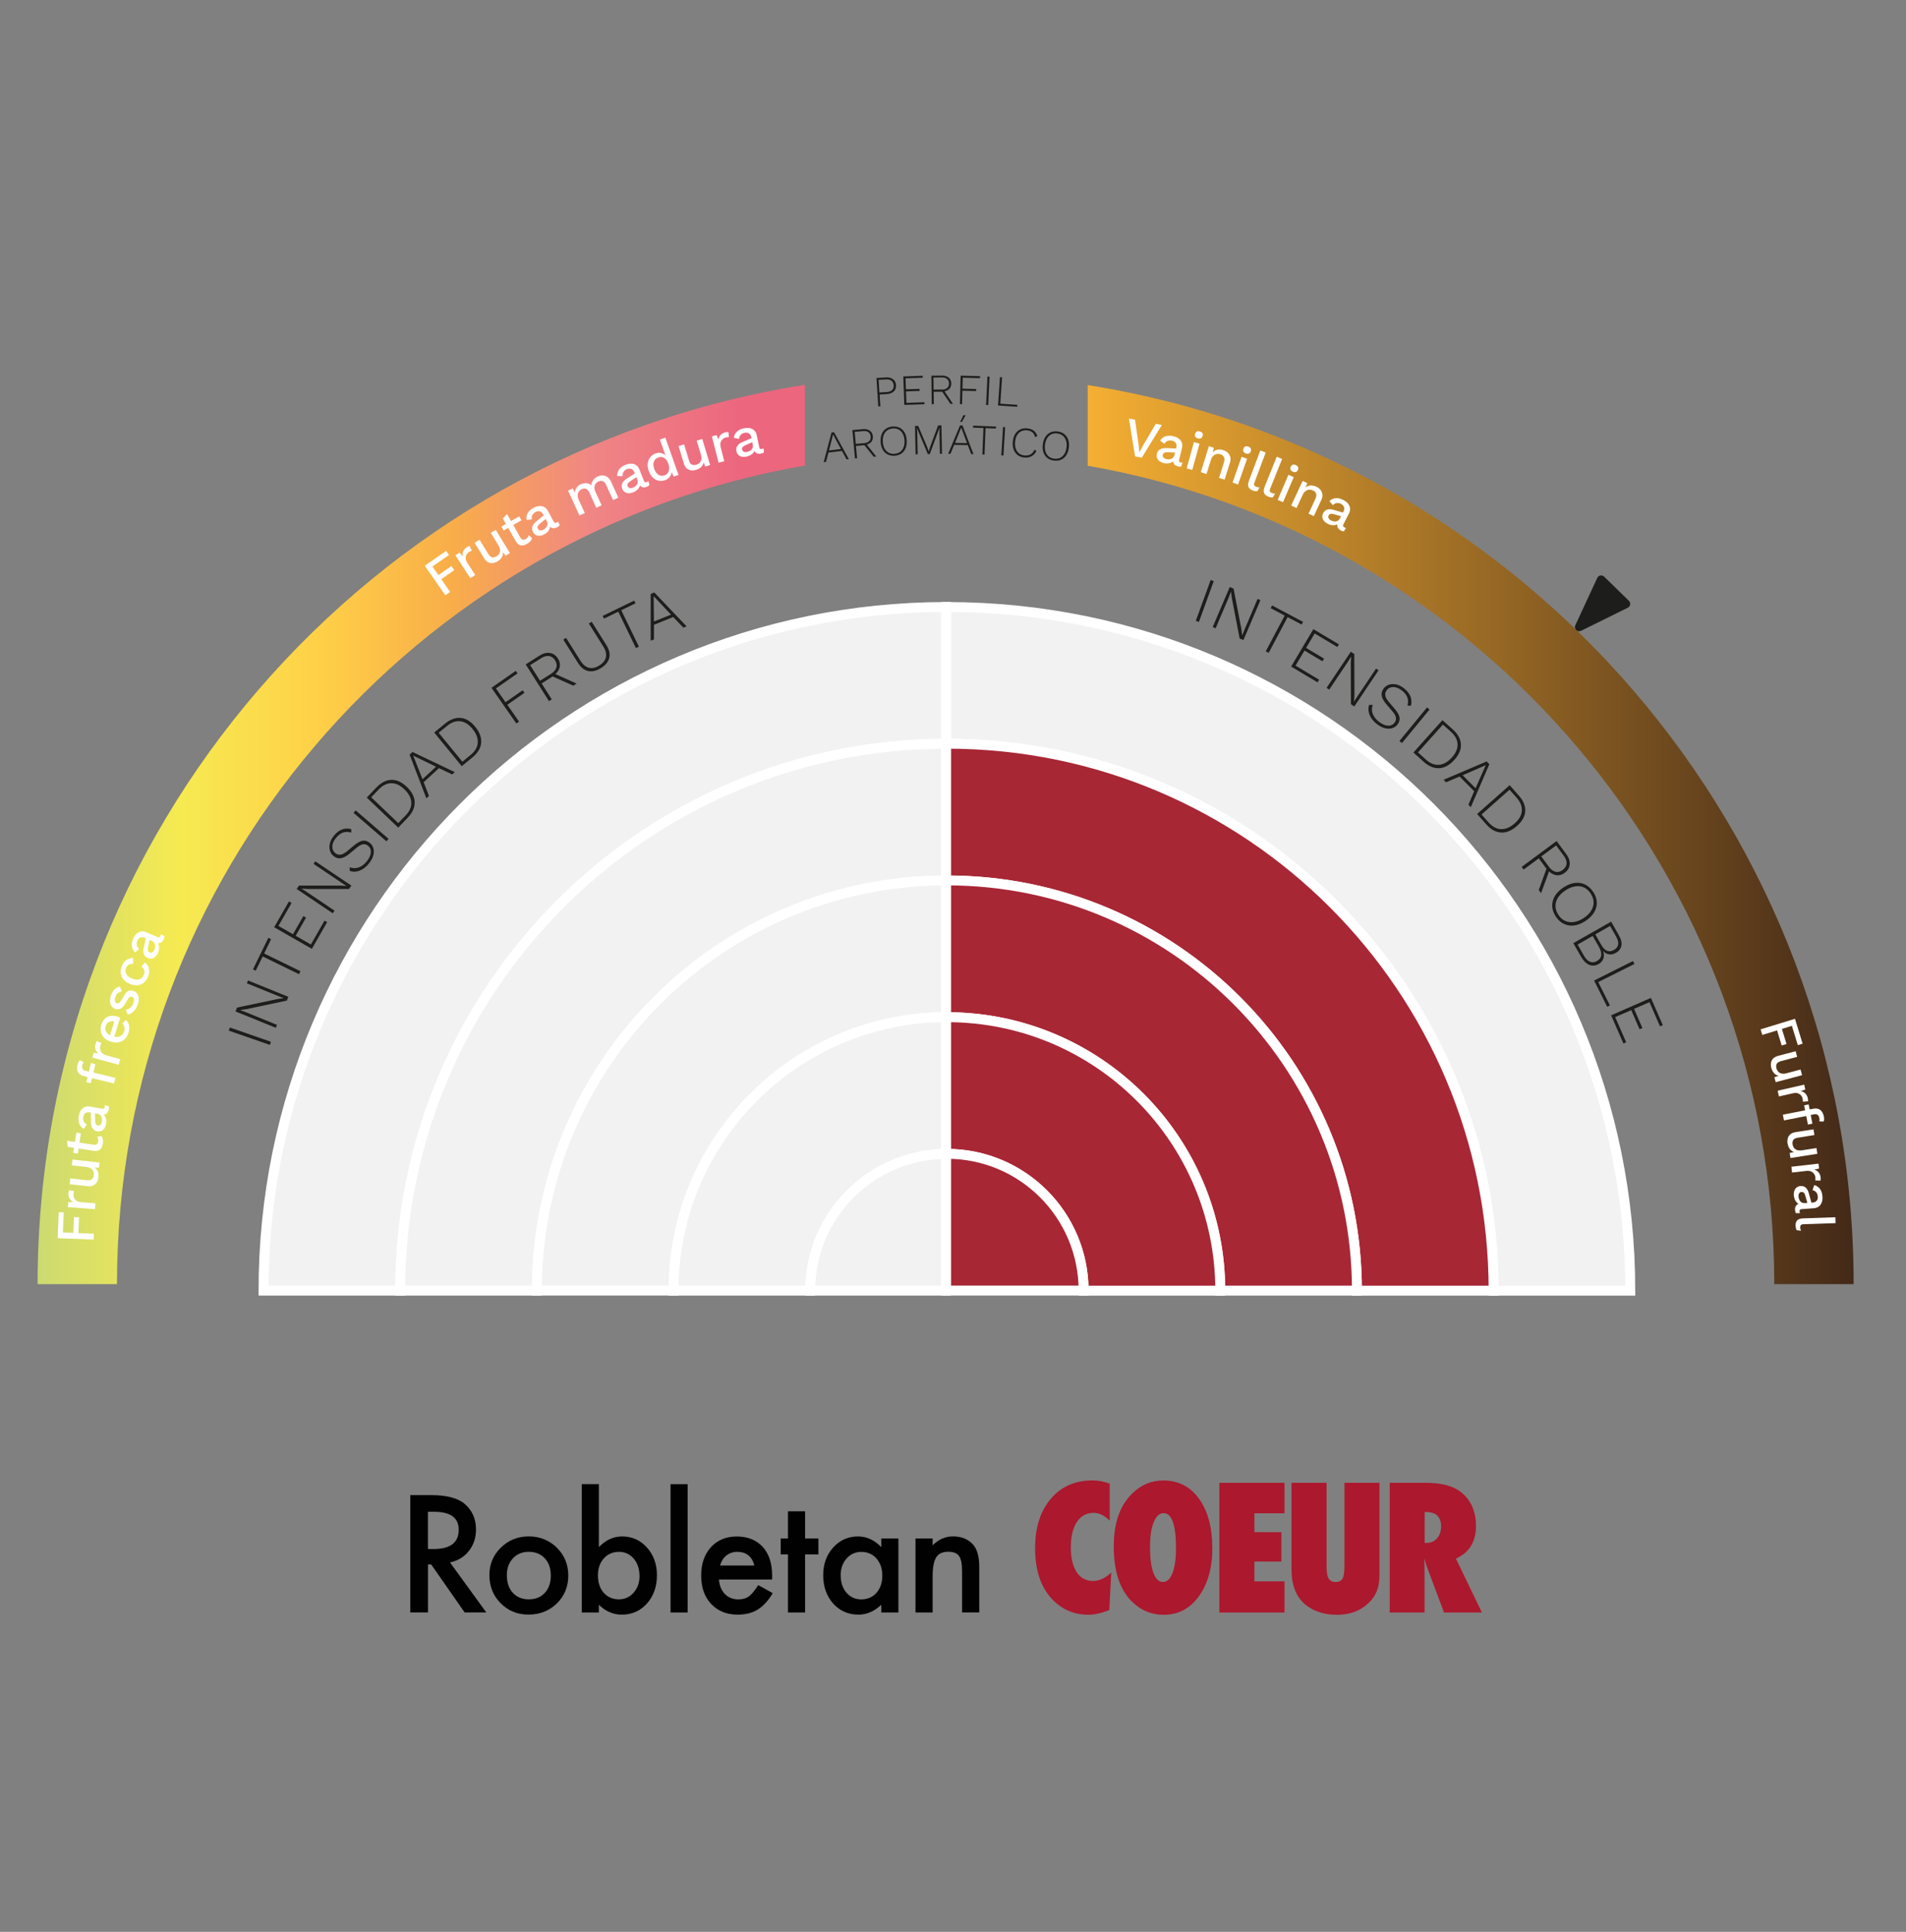 <svg xmlns="http://www.w3.org/2000/svg" xmlns:xlink="http://www.w3.org/1999/xlink" id="Capa_1" viewBox="0 0 384.72 389.77"><rect x="0" y="0" width="384.72" height="389.77" fill="#808080" stroke="none"/><defs><style>.cls-1{fill:#010101;}.cls-2{fill:#fff;}.cls-3{fill:#ac182d;}.cls-4{fill:#1d1d1b;}.cls-5{fill:#a82735;}.cls-5,.cls-6{stroke:#fff;stroke-miterlimit:10;stroke-width:2px;}.cls-6{fill:#f2f2f2;}.cls-7{fill:url(#Degradado_sin_nombre_30);}.cls-8{fill:url(#Degradado_sin_nombre_7);}</style><linearGradient id="Degradado_sin_nombre_30" x1="7.59" y1="168.37" x2="166" y2="168.37" gradientUnits="userSpaceOnUse"><stop offset="0" stop-color="#ccda71"></stop><stop offset=".18" stop-color="#f6ea51"></stop><stop offset=".36" stop-color="#ffd047"></stop><stop offset=".53" stop-color="#f8ad49"></stop><stop offset=".71" stop-color="#f08585"></stop><stop offset=".9" stop-color="#ec667e"></stop></linearGradient><linearGradient id="Degradado_sin_nombre_7" x1="-9318.12" y1="-2850.76" x2="-9159.97" y2="-2850.76" gradientTransform="translate(-8943.96 -2682.37) rotate(-180)" gradientUnits="userSpaceOnUse"><stop offset="0" stop-color="#432918"></stop><stop offset="1" stop-color="#f9b233"></stop></linearGradient></defs><path class="cls-7" d="m7.59,259.09h16.02c0-82.71,60.1-151.6,138.85-165.16v-16.28C74.84,91.37,7.59,167.5,7.59,259.09Z"></path><path class="cls-8" d="m219.55,77.69v16.28c78.61,13.67,138.58,82.5,138.58,165.12h16.02c0-91.49-67.12-167.56-154.6-181.4Z"></path><g><path class="cls-4" d="m244.99,117.25l-3,8.24-.62-.23,3-8.24.62.23Z"></path><path class="cls-4" d="m254.42,121.07l-3.44,8.07-.76-.32-1.58-8.16-.16-1.29h-.01s-.38.99-.38.99l-2.72,6.4-.59-.25,3.44-8.07.77.33,1.58,8.14.16,1.31.39-.99,2.72-6.4.57.25Z"></path><path class="cls-4" d="m263.02,125.47l-.29.54-2.83-1.5-3.82,7.21-.59-.31,3.82-7.21-2.83-1.5.29-.54,6.25,3.31Z"></path><path class="cls-4" d="m260.61,134.48l4.49-7.54,5.15,3.07-.31.53-4.58-2.73-1.73,2.91,3.62,2.16-.32.54-3.62-2.16-1.81,3.04,4.76,2.84-.31.53-5.33-3.18Z"></path><path class="cls-4" d="m278.25,135.25l-4.89,7.29-.68-.46-.03-8.31.09-1.3h-.01s-.56.9-.56.9l-3.87,5.77-.53-.36,4.89-7.29.7.47.03,8.29-.08,1.32.57-.9,3.87-5.77.52.35Z"></path><path class="cls-4" d="m283.33,138.83c.64.49,1.09,1.03,1.34,1.62.25.59.29,1.23.13,1.93h-.7c.17-.65.15-1.22-.05-1.72s-.58-.96-1.12-1.37c-.42-.32-.82-.52-1.21-.61-.39-.09-.74-.08-1.05.02s-.57.29-.77.56c-.24.32-.34.66-.29,1.04.04.37.3.84.78,1.4l1.14,1.33c.57.67.89,1.25.96,1.73.07.49-.06.95-.4,1.4-.29.38-.66.63-1.11.76-.45.13-.93.12-1.44,0-.51-.13-1.03-.4-1.55-.79-.5-.38-.9-.79-1.18-1.22-.29-.44-.47-.88-.55-1.33-.08-.45-.05-.91.09-1.36h.74c-.15.4-.2.81-.15,1.22.05.41.2.8.45,1.18.25.38.58.72,1,1.04.4.3.79.51,1.18.64.39.13.76.15,1.09.07.33-.08.62-.28.85-.59.23-.3.31-.63.26-.99-.05-.36-.3-.8-.75-1.31l-1.2-1.41c-.37-.44-.63-.84-.78-1.21-.15-.37-.2-.72-.15-1.04.05-.32.19-.63.41-.92.27-.36.63-.61,1.06-.76.43-.14.91-.16,1.43-.06.52.11,1.04.36,1.56.75Z"></path><path class="cls-4" d="m288.55,143.15l-5.57,6.77-.51-.42,5.57-6.77.51.42Z"></path><path class="cls-4" d="m293.21,147.14c1.04.93,1.6,1.93,1.67,2.99.07,1.06-.36,2.11-1.3,3.15-.96,1.08-1.98,1.64-3.06,1.71-1.07.06-2.13-.38-3.17-1.31l-2.06-1.85,5.86-6.53,2.06,1.85Zm-5.41,6.11c.87.78,1.76,1.13,2.67,1.06.91-.08,1.77-.58,2.6-1.49.79-.88,1.17-1.77,1.14-2.67-.04-.9-.49-1.73-1.36-2.52l-1.6-1.44-5.04,5.62,1.6,1.44Z"></path><path class="cls-4" d="m296.89,162.86l-.5-.5,1.17-2.72-2.95-2.97-2.73,1.16-.5-.5,8.69-3.7.55.56-3.75,8.67Zm-1.67-6.45l2.62,2.63,2.06-4.67-4.68,2.05Z"></path><path class="cls-4" d="m306.55,160.49c.93,1.05,1.37,2.1,1.31,3.16-.05,1.06-.6,2.05-1.65,2.98-1.08.96-2.16,1.41-3.23,1.34-1.07-.06-2.07-.62-3-1.67l-1.83-2.07,6.57-5.81,1.83,2.07Zm-6.08,5.45c.78.88,1.62,1.33,2.53,1.35.91.03,1.83-.37,2.75-1.18.89-.79,1.37-1.63,1.43-2.52.07-.89-.29-1.78-1.06-2.65l-1.43-1.61-5.65,5,1.43,1.61Z"></path><path class="cls-4" d="m316.13,172.3c.52.71.76,1.4.71,2.08-.05.68-.38,1.25-1,1.71s-1.26.61-1.91.44c-.66-.16-1.25-.6-1.77-1.3l-.07-.03-1.49-2.02-3.06,2.26-.4-.53,7.05-5.22,1.94,2.62Zm-3.29,3.06l-1.78,4.84-.47-.63,1.61-4.43.63.23Zm-.21-.49c.42.57.87.91,1.35,1.02.48.11.96,0,1.45-.37.48-.36.74-.79.78-1.28.04-.5-.16-1.03-.58-1.6l-1.53-2.07-3,2.22,1.53,2.07Z"></path><path class="cls-4" d="m321.6,179.96c.45.7.69,1.4.71,2.11.02.71-.16,1.38-.55,2.02-.39.64-.97,1.22-1.75,1.73-.78.51-1.54.81-2.28.9-.74.09-1.43-.01-2.07-.32-.64-.3-1.18-.81-1.64-1.5-.45-.69-.69-1.39-.71-2.1-.02-.71.16-1.38.54-2.03.39-.64.97-1.22,1.75-1.73.78-.51,1.54-.81,2.28-.9.74-.09,1.43.01,2.07.32s1.18.81,1.63,1.5Zm-.51.33c-.37-.57-.83-.98-1.36-1.23-.54-.25-1.12-.33-1.76-.23-.64.09-1.29.36-1.97.8-.68.44-1.18.93-1.53,1.48s-.51,1.11-.5,1.71c0,.59.2,1.17.57,1.75.38.58.83.99,1.37,1.23s1.12.32,1.76.23c.64-.09,1.3-.35,1.97-.79.68-.44,1.18-.94,1.52-1.48.34-.55.51-1.12.5-1.71,0-.59-.2-1.17-.58-1.75Z"></path><path class="cls-4" d="m317.57,190.29l7.63-4.34,1.53,2.69c.48.84.66,1.56.54,2.17-.12.61-.5,1.1-1.15,1.46-.44.25-.88.34-1.33.28-.45-.06-.85-.29-1.2-.69h-.01c.2.54.22,1.05.06,1.52-.16.48-.48.85-.95,1.11-.65.37-1.28.42-1.91.17-.62-.26-1.18-.82-1.68-1.69l-1.53-2.69Zm.86.28l1.27,2.23c.37.65.78,1.07,1.23,1.25.45.18.92.13,1.41-.15.5-.28.79-.66.86-1.14.07-.47-.08-1.04-.45-1.69l-1.27-2.23-3.05,1.74Zm3.58-2.04l1.21,2.12c.71,1.24,1.56,1.58,2.55,1.01.99-.57,1.14-1.47.43-2.71l-1.21-2.13-2.98,1.7Z"></path><path class="cls-4" d="m322.6,198.15l2.36,4.71-.55.27-2.65-5.3,7.85-3.93.3.59-7.3,3.65Z"></path><path class="cls-4" d="m325.19,204.85l8.04-3.51,2.4,5.5-.56.24-2.13-4.89-3.11,1.36,1.68,3.86-.57.25-1.68-3.86-3.24,1.41,2.22,5.08-.56.24-2.48-5.69Z"></path></g><g><path class="cls-4" d="m46.4,207.31l8.29,2.88-.22.63-8.29-2.88.22-.63Z"></path><path class="cls-4" d="m50.07,197.82l8.13,3.3-.31.76-8.13,1.72-1.29.18h0s1,.38,1,.38l6.44,2.62-.24.59-8.13-3.3.31-.78,8.11-1.71,1.31-.19-1-.38-6.44-2.62.23-.58Z"></path><path class="cls-4" d="m54.17,189.22l.55.27-1.41,2.88,7.33,3.58-.29.6-7.33-3.58-1.41,2.88-.55-.27,3.1-6.35Z"></path><path class="cls-4" d="m62.95,191.44l-7.61-4.36,2.98-5.2.53.3-2.65,4.63,2.94,1.68,2.09-3.66.54.31-2.09,3.66,3.07,1.76,2.75-4.81.53.3-3.08,5.39Z"></path><path class="cls-4" d="m63.64,173.78l7.28,4.9-.46.68h-8.31s-1.3-.08-1.3-.08h0s.9.57.9.57l5.77,3.88-.36.53-7.28-4.9.47-.69h8.29s1.32.08,1.32.08l-.9-.57-5.77-3.88.35-.52Z"></path><path class="cls-4" d="m67.33,168.69c.5-.63,1.04-1.07,1.64-1.31.59-.24,1.24-.27,1.93-.1v.7c-.66-.18-1.23-.17-1.73.02-.5.2-.97.56-1.39,1.1-.32.41-.53.81-.63,1.2-.1.39-.09.74,0,1.05.1.31.28.57.54.78.31.25.66.35,1.03.31.37-.04.85-.29,1.41-.76l1.35-1.12c.68-.56,1.26-.87,1.75-.94s.95.08,1.39.42c.38.29.62.67.75,1.12.12.45.11.93-.03,1.44-.14.51-.41,1.02-.82,1.54-.39.5-.8.88-1.24,1.16-.44.28-.89.46-1.34.53-.46.07-.91.03-1.35-.12v-.74c.41.16.82.22,1.23.17.41-.04.81-.19,1.19-.43.38-.24.73-.57,1.06-.98.31-.39.53-.78.66-1.17s.16-.75.09-1.09-.27-.62-.57-.86c-.29-.23-.62-.32-.98-.27-.36.05-.8.29-1.32.73l-1.43,1.18c-.44.36-.85.62-1.22.76-.37.15-.72.19-1.04.14s-.63-.2-.91-.42c-.36-.28-.6-.64-.74-1.07s-.15-.91-.04-1.43c.11-.52.37-1.04.78-1.55Z"></path><path class="cls-4" d="m71.79,163.5l6.64,5.74-.43.5-6.64-5.74.43-.5Z"></path><path class="cls-4" d="m75.94,158.92c.97-1.01,1.98-1.54,3.04-1.58,1.06-.04,2.09.43,3.11,1.4,1.04,1,1.58,2.03,1.61,3.11s-.44,2.12-1.41,3.13l-1.91,2-6.35-6.06,1.91-2Zm5.94,5.6c.81-.85,1.19-1.72,1.14-2.64s-.52-1.79-1.41-2.64c-.86-.82-1.74-1.23-2.63-1.22-.9,0-1.75.44-2.56,1.28l-1.49,1.56,5.46,5.21,1.49-1.56Z"></path><path class="cls-4" d="m91.8,155.77l-.52.48-2.68-1.27-3.08,2.84,1.06,2.77-.52.48-3.38-8.82.58-.53,8.53,4.06Zm-6.51,1.44l2.72-2.52-4.6-2.23,1.87,4.75Z"></path><path class="cls-4" d="m89.78,146.04c1.08-.89,2.15-1.29,3.21-1.19,1.06.09,2.03.68,2.91,1.76.92,1.12,1.32,2.21,1.22,3.28-.1,1.07-.7,2.05-1.78,2.94l-2.14,1.75-5.56-6.79,2.14-1.75Zm5.21,6.28c.9-.74,1.39-1.57,1.45-2.48.06-.91-.3-1.84-1.08-2.79-.75-.92-1.57-1.43-2.46-1.53-.89-.1-1.79.22-2.69.96l-1.67,1.36,4.79,5.84,1.67-1.37Z"></path><path class="cls-4" d="m104.46,135.86l-4.36,3.04,1.94,2.78,3.46-2.41.36.51-3.46,2.41,2.37,3.4-.55.38-5.02-7.2,4.91-3.42.35.5Z"></path><path class="cls-4" d="m108.86,132.3c.74-.47,1.45-.66,2.12-.56.68.1,1.22.47,1.63,1.12.41.65.51,1.3.3,1.94-.21.64-.69,1.2-1.43,1.67l-.03.07-2.12,1.35,2.04,3.21-.56.36-4.7-7.41,2.75-1.75Zm2.32,3.68c.6-.38.97-.81,1.12-1.28.15-.47.06-.96-.26-1.47s-.73-.8-1.22-.87c-.49-.07-1.04.08-1.63.46l-2.18,1.38,2,3.15,2.18-1.38Zm.5-.18l4.7,2.12-.66.42-4.31-1.92.27-.61Z"></path><path class="cls-4" d="m119.43,125.45l2.97,4.71c.58.92.77,1.78.58,2.57s-.75,1.48-1.66,2.05c-.91.57-1.76.77-2.57.61-.8-.16-1.5-.71-2.08-1.63l-2.97-4.71.56-.35,2.89,4.6c.5.79,1.08,1.27,1.73,1.43.65.16,1.35,0,2.1-.47.75-.47,1.19-1.03,1.32-1.69s-.05-1.38-.55-2.17l-2.89-4.6.56-.35Z"></path><path class="cls-4" d="m128.01,121.17l.27.55-2.88,1.4,3.56,7.35-.6.29-3.56-7.35-2.88,1.4-.27-.55,6.36-3.08Z"></path><path class="cls-4" d="m138.59,126.37l-.65.26-2.05-2.14-3.89,1.56v2.96s-.66.26-.66.26v-9.45s.72-.29.72-.29l6.52,6.84Zm-6.59-.98l3.44-1.38-3.5-3.73.05,5.1Z"></path></g><path class="cls-4" d="m323.78,116.33l5.02,4.9c.43.42.3,1.15-.26,1.4l-9.45,4.66c-.7.3-1.42-.4-1.13-1.1l4.43-9.56c.23-.56.95-.71,1.39-.29Z"></path><g><path class="cls-4" d="m178.8,76.15c.4-.03.75.02,1.05.14s.53.3.71.53c.18.24.27.53.3.88.02.35-.04.66-.18.92s-.36.47-.64.62-.62.24-1.02.27l-1.47.09.15,2.37-.43.03-.36-5.73,1.9-.12Zm.14,2.96c.5-.03.88-.17,1.12-.41.25-.24.36-.56.33-.97-.03-.4-.18-.71-.45-.92-.27-.21-.66-.29-1.17-.26l-1.42.09.16,2.55,1.42-.09Z"></path><path class="cls-4" d="m182.53,81.69l-.2-5.74,3.92-.14v.4s-3.47.12-3.47.12l.08,2.22,2.76-.09v.41s-2.74.1-2.74.1l.08,2.31,3.63-.12v.4s-4.05.14-4.05.14Z"></path><path class="cls-4" d="m190.11,75.77c.57,0,1.03.13,1.38.42.34.29.52.68.52,1.19,0,.5-.16.9-.5,1.18-.34.29-.8.43-1.37.44l-.04.03-1.64.02.03,2.49h-.43s-.06-5.74-.06-5.74l2.13-.02Zm.02,2.84c.46,0,.82-.11,1.06-.33.24-.21.36-.51.36-.91,0-.39-.13-.7-.38-.91-.25-.21-.61-.31-1.07-.31l-1.69.02.03,2.44,1.69-.02Zm.34.07l1.88,2.8h-.51s-1.73-2.55-1.73-2.55l.36-.25Z"></path><path class="cls-4" d="m197.81,76.29l-3.48-.09-.06,2.22,2.76.07v.41s-2.77-.07-2.77-.07l-.07,2.71h-.43s.14-5.75.14-5.75l3.91.1v.4Z"></path><path class="cls-4" d="m199.74,75.99l-.27,5.74-.43-.02.27-5.74.43.02Z"></path><path class="cls-4" d="m201.91,81.45l3.44.23-.03.4-3.87-.26.39-5.73.43.03-.36,5.33Z"></path></g><g><path class="cls-4" d="m171.34,92.62l-.46.06-.94-1.7-2.72.33-.5,1.88-.46.06,1.58-5.98.51-.06,2.98,5.42Zm-4.01-1.73l2.41-.3-1.59-2.94-.82,3.24Z"></path><path class="cls-4" d="m174.17,86.58c.57-.05,1.04.05,1.4.31s.57.64.61,1.14c.05.5-.09.91-.4,1.22-.32.31-.76.49-1.33.54l-.04.03-1.64.15.23,2.48-.43.04-.52-5.72,2.12-.19Zm.25,2.83c.46-.04.81-.18,1.03-.41s.32-.54.29-.93c-.04-.39-.19-.68-.45-.87s-.63-.26-1.09-.22l-1.68.15.22,2.43,1.68-.15Zm.34.05l2.1,2.64-.51.05-1.93-2.41.34-.28Z"></path><path class="cls-4" d="m180.21,86.05c.54-.03,1.02.06,1.43.28.41.22.73.54.97.97s.38.95.41,1.55c.03.61-.04,1.14-.23,1.59-.19.45-.47.81-.85,1.07-.38.26-.84.41-1.39.44-.54.03-1.01-.06-1.42-.28-.41-.22-.74-.54-.97-.97-.24-.43-.38-.95-.41-1.55-.03-.61.04-1.14.23-1.59.19-.45.47-.81.86-1.07.38-.26.84-.41,1.38-.44Zm.02.4c-.45.03-.83.15-1.14.38-.32.22-.55.53-.71.92-.15.39-.22.85-.19,1.38.03.53.14.98.34,1.35.2.37.47.65.81.84.34.19.73.27,1.18.24.45-.03.83-.15,1.15-.38.31-.22.55-.53.71-.93.16-.39.22-.85.19-1.38-.03-.53-.15-.98-.35-1.35-.2-.37-.47-.65-.81-.84-.34-.19-.73-.27-1.18-.24Z"></path><path class="cls-4" d="m190.02,85.81l.12,5.74h-.42s-.09-4.27-.09-4.27l.03-1.04h0l-1.99,5.37h-.4s-2.2-5.27-2.2-5.27h0s.07,1.04.07,1.04l.09,4.28h-.42s-.12-5.73-.12-5.73h.65s1.82,4.3,1.82,4.3l.3.87h0l.26-.88,1.64-4.39h.65Z"></path><path class="cls-4" d="m196.5,91.62h-.46s-.7-1.82-.7-1.82l-2.74-.04-.75,1.79h-.46s2.38-5.71,2.38-5.71h.51s2.21,5.78,2.21,5.78Zm-3.74-2.26l2.43.04-1.17-3.13-1.25,3.1Zm1.69-5.58h.46s-.74,1.34-.74,1.34h-.36s.64-1.34.64-1.34Z"></path><path class="cls-4" d="m201.05,86.06l-.02.4-2.1-.08-.21,5.34-.43-.02.21-5.34-2.1-.08.02-.4,4.62.18Z"></path><path class="cls-4" d="m202.89,86.18l-.35,5.73-.43-.03.35-5.73.43.03Z"></path><path class="cls-4" d="m209.19,90.97c-.14.31-.32.57-.56.78-.24.21-.51.37-.82.46-.31.1-.66.13-1.03.1-.52-.04-.97-.2-1.34-.47s-.64-.64-.82-1.09c-.18-.46-.24-.99-.19-1.6.05-.61.2-1.12.45-1.54.25-.42.58-.74.99-.94.41-.21.88-.29,1.4-.25.39.03.72.11,1.01.25.28.13.52.31.7.54.18.23.32.5.39.81l-.44.16c-.1-.41-.28-.73-.56-.96-.27-.23-.64-.36-1.11-.4-.43-.04-.81.04-1.16.21s-.62.45-.83.81c-.21.36-.34.81-.38,1.34-.04.53,0,.99.15,1.38.14.4.37.71.68.94s.67.37,1.1.4c.46.04.86-.04,1.21-.23.34-.2.59-.5.76-.91l.42.2Z"></path><path class="cls-4" d="m213.46,87.05c.54.06.99.24,1.36.53.36.29.62.66.79,1.12.16.46.2,1,.13,1.6-.07.6-.24,1.11-.51,1.53s-.61.71-1.03.91c-.42.19-.9.26-1.44.19-.54-.06-.99-.24-1.35-.53-.37-.29-.63-.66-.79-1.12-.16-.46-.21-1-.13-1.6.07-.61.24-1.11.51-1.53s.61-.71,1.03-.91c.42-.19.9-.26,1.44-.19Zm-.05.4c-.44-.05-.84,0-1.19.17-.35.17-.64.43-.86.79s-.36.8-.43,1.33c-.06.52-.03.99.1,1.39.13.4.35.72.65.97.3.24.67.39,1.12.44.45.05.85,0,1.19-.17s.63-.43.86-.79c.22-.36.37-.8.43-1.32s.03-.99-.11-1.39c-.13-.4-.35-.72-.65-.97-.3-.24-.67-.39-1.12-.45Z"></path></g><g><path class="cls-2" d="m12.86,244.59l-.16,4.07,2.11.09.13-3.19,1.01.04-.13,3.19,3.12.13-.05,1.18-7.25-.29.21-5.24,1.01.04Z"></path><path class="cls-2" d="m19.19,243.96l-5.49-.41.08-1,1-.04c-.35-.17-.6-.41-.77-.71-.16-.3-.23-.67-.2-1.09,0-.11.03-.22.05-.33.03-.11.06-.2.1-.27l1.02.24c-.04.08-.07.17-.09.26s-.04.23-.06.4c-.02.23.03.45.13.68.1.23.27.42.5.58.23.16.53.25.9.28l2.91.22-.09,1.17Z"></path><path class="cls-2" d="m19.86,237.54c-.04.36-.14.68-.31.97-.16.29-.4.51-.71.66-.31.15-.7.2-1.17.15l-3.61-.4.13-1.17,3.31.37c.5.05.85-.01,1.06-.2.21-.19.34-.48.38-.85.02-.18,0-.36-.03-.54-.04-.18-.12-.34-.24-.5s-.28-.28-.48-.38c-.2-.1-.45-.17-.73-.2l-2.96-.33.13-1.17,5.47.61-.12,1.03-.89-.04c.32.23.54.51.67.85.12.34.16.73.11,1.16Z"></path><path class="cls-2" d="m13.53,230.16l5.41.81c.27.04.47,0,.62-.12.14-.12.23-.3.27-.54.03-.2.03-.37-.02-.52-.04-.15-.1-.3-.19-.44l.89-.13c.12.19.2.41.25.67.05.26.05.53,0,.83-.05.31-.14.59-.28.84-.14.25-.34.42-.59.54-.25.11-.56.14-.93.09l-5.28-.79-.15-1.21Zm1.88-1.63l.91.14-.61,4.08-.91-.14.61-4.08Z"></path><path class="cls-2" d="m18.15,224.44c-.36-.07-.66-.02-.89.14-.24.16-.39.42-.45.76-.06.32-.04.62.07.87.11.26.32.47.64.65l-.59.9c-.41-.22-.72-.55-.91-1-.19-.45-.23-.99-.11-1.63.08-.43.22-.8.42-1.11.2-.31.46-.53.78-.67.32-.14.7-.17,1.14-.09l2.41.45c.27.05.43-.06.48-.33.02-.13.03-.26.02-.39l.79.21c.05.18.05.4,0,.65-.04.23-.12.43-.24.6-.12.17-.27.29-.46.36-.19.07-.41.09-.66.04h-.08s.03-.25.03-.25c.27.12.48.29.62.53.15.24.24.5.28.78s.04.56-.02.84c-.06.34-.17.63-.33.88s-.36.43-.61.55c-.25.11-.54.14-.86.08-.4-.08-.71-.27-.92-.58-.21-.31-.32-.72-.32-1.22l-.02-2.17.81.16.03,1.58c0,.31.04.56.12.73.08.17.23.28.43.32.2.04.38-.01.52-.14.15-.13.25-.33.29-.59.03-.18.04-.36.03-.54-.01-.18-.05-.34-.12-.5-.07-.15-.18-.28-.32-.39-.14-.1-.32-.18-.54-.22l-1.47-.27Z"></path><path class="cls-2" d="m15.64,214.86c.05-.22.12-.42.21-.59.09-.17.19-.29.29-.37l.77.41c-.07.07-.13.15-.18.24-.05.09-.09.21-.12.33-.07.29-.06.54.04.74.09.2.3.34.6.41l.78.19.3.04,4.96,1.21-.28,1.14-6.11-1.49c-.27-.07-.5-.17-.7-.3-.19-.13-.34-.3-.45-.5-.11-.2-.17-.42-.19-.67-.02-.25,0-.52.08-.8Zm2.72-.38l.9.22-.93,3.85-.9-.22.93-3.85Z"></path><path class="cls-2" d="m23.96,214.83l-5.31-1.45.26-.97.99.15c-.31-.24-.51-.52-.62-.85-.1-.33-.1-.7.01-1.11.03-.11.07-.21.11-.31.05-.1.1-.18.15-.24l.95.43c-.05.07-.1.15-.14.24-.04.09-.09.22-.13.38-.06.22-.06.45,0,.7.06.24.19.47.38.67.2.2.47.35.84.45l2.81.77-.31,1.14Z"></path><path class="cls-2" d="m25.93,208.36c-.16.53-.41.96-.75,1.29-.34.33-.75.54-1.23.64s-1,.05-1.57-.12c-.57-.17-1.02-.44-1.36-.78-.34-.35-.56-.75-.66-1.21-.1-.46-.07-.94.09-1.44.16-.51.4-.91.72-1.21.32-.29.69-.48,1.12-.55.42-.08.87-.04,1.33.1.13.04.24.08.35.12.11.04.21.08.29.12l-1.31,4.22-.86-.27,1.15-3.73v.61c-.48-.15-.88-.14-1.21.02-.33.16-.56.45-.69.86-.09.3-.11.59-.03.85.07.27.23.5.47.71.24.21.56.37.96.49.39.12.75.16,1.06.12.31-.04.57-.16.79-.34.21-.19.37-.44.46-.75.11-.35.13-.65.06-.91-.07-.26-.2-.49-.4-.69l.7-.76c.21.2.38.44.5.71.12.27.18.57.19.89,0,.32-.04.66-.15,1.01Z"></path><path class="cls-2" d="m27.81,202.69c-.18.52-.45.96-.8,1.32-.35.36-.75.6-1.21.72l-.4-1c.34-.05.64-.19.91-.42.27-.23.48-.54.62-.94.11-.32.15-.59.1-.82-.04-.23-.17-.37-.37-.44-.13-.05-.26-.04-.39,0-.13.05-.27.19-.41.41l-.61,1.01c-.3.51-.62.85-.95,1-.33.15-.68.16-1.06.02-.28-.1-.52-.27-.7-.52-.18-.25-.29-.56-.33-.94-.04-.37.03-.79.18-1.24.18-.52.43-.93.74-1.23.31-.3.67-.49,1.08-.57l.38.99c-.32.03-.6.16-.82.36-.22.21-.39.45-.48.73-.08.22-.12.42-.12.6,0,.18.03.33.1.44.07.12.17.2.3.24.14.05.28.04.42-.03.14-.07.29-.23.44-.48l.67-1.1c.27-.46.56-.76.86-.88.3-.12.62-.13.95,0,.33.12.6.31.79.57.19.26.3.58.32.95.02.37-.04.79-.2,1.23Z"></path><path class="cls-2" d="m24.58,194.96c.16-.41.36-.74.59-.98.23-.24.5-.42.79-.53.3-.11.6-.16.92-.16v1.19c-.34-.03-.64.01-.88.14-.24.13-.43.35-.55.66-.12.31-.15.6-.1.87.05.27.19.52.41.74.22.22.53.4.92.55.38.15.73.22,1.04.21.31-.01.58-.1.8-.27.22-.16.39-.4.51-.7.09-.23.13-.45.12-.65-.01-.2-.07-.39-.17-.56-.1-.17-.25-.32-.45-.44l.73-.86c.27.22.48.47.63.76.15.29.23.61.24.96,0,.35-.06.72-.21,1.11-.2.51-.48.91-.84,1.22-.36.31-.79.49-1.27.55s-1-.02-1.55-.24c-.55-.22-.99-.51-1.3-.88s-.5-.79-.56-1.26c-.06-.47,0-.95.2-1.44Z"></path><path class="cls-2" d="m29.23,189.21c-.34-.15-.64-.17-.9-.06-.27.1-.47.32-.61.64-.13.3-.17.59-.13.87.05.28.21.53.48.77l-.78.74c-.35-.31-.57-.7-.66-1.18-.09-.48,0-1.02.26-1.61.18-.4.4-.73.66-.98.27-.25.57-.41.91-.47.34-.06.71,0,1.12.17l2.25.98c.25.11.43.04.54-.21.05-.12.09-.25.1-.38l.72.39c0,.19-.04.4-.14.63-.09.22-.22.39-.37.53-.15.14-.33.22-.53.25-.2.03-.42,0-.65-.11l-.07-.03.09-.23c.24.18.4.39.49.66.09.26.12.54.1.82-.02.29-.09.56-.2.81-.14.32-.31.58-.52.79-.21.21-.45.34-.72.4-.27.06-.55.02-.85-.12-.38-.16-.63-.42-.77-.77-.14-.35-.15-.77-.04-1.26l.47-2.12.75.34-.33,1.55c-.07.31-.08.55-.04.74.04.19.16.32.35.4.19.08.37.08.54-.02.17-.1.31-.27.42-.51.07-.17.12-.34.15-.52.03-.18.02-.35-.01-.51-.04-.17-.11-.32-.22-.45-.11-.13-.27-.24-.47-.33l-1.37-.6Z"></path></g><g><path class="cls-2" d="m90.62,111.98l-3.34,2.32,1.21,1.73,2.62-1.82.58.83-2.62,1.82,1.78,2.57-.97.67-4.14-5.96,4.31-2.99.58.83Z"></path><path class="cls-2" d="m94.93,116.64l-3.01-4.6.84-.55.63.77c-.07-.38-.04-.73.1-1.04.14-.31.39-.59.75-.82.09-.06.19-.11.29-.16.1-.04.19-.07.27-.08l.43.96c-.08.02-.17.05-.26.09-.09.04-.21.1-.35.2-.19.12-.34.3-.46.52-.12.22-.17.47-.16.75.01.28.12.58.33.89l1.59,2.44-.99.64Z"></path><path class="cls-2" d="m100.44,113.25c-.31.19-.62.3-.95.35-.33.05-.65,0-.96-.16-.31-.15-.59-.43-.83-.83l-1.9-3.1,1-.61,1.74,2.84c.26.42.53.66.81.71.28.05.58-.03.91-.23.16-.1.29-.21.41-.36.12-.14.2-.31.24-.5.05-.19.05-.39,0-.61-.05-.22-.14-.45-.29-.7l-1.56-2.54,1-.61,2.87,4.69-.88.54-.51-.73c.02.39-.07.74-.26,1.05s-.47.57-.85.8Z"></path><path class="cls-2" d="m104.79,104.18l.46.8-3.58,2.05-.46-.8,3.58-2.05Zm-2.45-.46l2.71,4.75c.13.24.29.37.48.41.19.04.38,0,.59-.12.17-.1.31-.21.4-.34.1-.13.17-.27.23-.43l.66.61c-.08.21-.2.41-.37.61-.17.2-.39.37-.65.52-.27.16-.55.26-.83.3-.28.04-.54,0-.78-.13s-.46-.35-.65-.67l-2.65-4.63.86-.87Z"></path><path class="cls-2" d="m109.65,103.79c-.17-.32-.4-.53-.67-.61-.27-.08-.56-.04-.88.12-.29.16-.5.36-.64.6-.13.25-.17.55-.1.9l-1.07.1c-.09-.46-.02-.91.21-1.34.23-.43.63-.8,1.2-1.1.39-.21.76-.33,1.13-.36.36-.03.7.03,1.01.19s.56.44.78.83l1.16,2.16c.13.24.31.29.55.17.12-.06.22-.14.31-.23l.33.75c-.11.15-.28.29-.51.41-.21.11-.41.17-.62.19-.21.01-.4-.03-.57-.13-.17-.1-.32-.27-.44-.49l-.04-.07.21-.12c.08.28.07.56-.02.82s-.24.5-.43.71-.42.38-.66.51c-.3.16-.6.26-.9.29-.29.03-.56-.01-.81-.14-.25-.12-.44-.33-.6-.62-.19-.36-.24-.72-.12-1.08.11-.36.36-.7.75-1.01l1.68-1.38.38.73-1.22,1.01c-.24.2-.41.38-.49.55s-.08.35.02.54c.1.18.24.29.44.32.2.03.41-.01.64-.14.16-.09.31-.19.44-.31s.24-.26.31-.41c.08-.15.11-.32.1-.49,0-.18-.06-.36-.17-.55l-.71-1.32Z"></path><path class="cls-2" d="m116.95,103.99l-2.29-5,.95-.43.43.82c.03-.4.15-.74.37-1.03.22-.29.49-.5.82-.65.36-.16.73-.23,1.11-.21.38.02.72.17,1.02.42,0-.27.07-.52.19-.75.12-.23.28-.44.47-.61.19-.17.4-.31.62-.41.32-.15.65-.22.99-.21s.66.1.96.3c.3.19.54.5.74.93l1.48,3.24-1.07.49-1.4-3.07c-.19-.41-.42-.66-.69-.75-.28-.09-.56-.07-.86.07-.23.11-.42.26-.57.46-.14.2-.23.44-.24.72-.02.28.05.58.2.91l1.25,2.72-1.07.49-1.4-3.07c-.19-.41-.42-.66-.69-.75-.28-.09-.56-.07-.86.07-.2.09-.38.24-.53.44-.15.2-.24.44-.27.73-.03.29.04.62.21.99l1.22,2.66-1.07.49Z"></path><path class="cls-2" d="m128.05,95.3c-.14-.34-.33-.57-.6-.68-.26-.11-.56-.1-.88.03-.31.12-.54.3-.7.53-.16.23-.23.53-.2.89l-1.08-.02c-.04-.47.08-.9.36-1.31.28-.4.71-.73,1.31-.96.41-.16.79-.24,1.16-.23.37,0,.69.11.98.3s.51.5.68.91l.91,2.28c.1.25.28.33.53.23.12-.05.24-.11.34-.19l.24.78c-.13.14-.31.25-.55.35-.22.09-.43.13-.63.12-.2,0-.39-.07-.55-.19-.16-.12-.29-.3-.39-.54l-.03-.07.22-.1c.04.29,0,.56-.11.81-.12.25-.29.47-.51.65-.22.19-.46.33-.71.43-.32.13-.63.19-.92.19-.3,0-.56-.07-.79-.22-.23-.15-.41-.38-.53-.68-.15-.38-.15-.74,0-1.09.15-.35.44-.65.86-.92l1.83-1.18.3.77-1.32.87c-.26.17-.45.33-.55.49-.1.16-.11.34-.03.54.08.19.21.31.4.37.19.05.41.03.66-.07.17-.07.33-.15.47-.26.14-.1.26-.23.35-.37.09-.14.15-.3.16-.48.01-.18-.02-.36-.1-.57l-.56-1.39Z"></path><path class="cls-2" d="m134.19,96.89c-.43.15-.86.18-1.28.09-.42-.09-.81-.3-1.15-.63-.34-.33-.61-.78-.81-1.33-.21-.58-.27-1.11-.2-1.59.07-.48.25-.88.54-1.22s.64-.58,1.07-.73c.44-.16.86-.17,1.25-.03.39.13.71.38.95.73l-.08.16-1.29-3.65,1.11-.39,2.66,7.52-.99.35-.58-1.38.15-.04c.06.33.04.64-.06.93s-.26.54-.49.75-.49.38-.79.48Zm-.08-.98c.3-.11.53-.27.69-.5.16-.23.25-.5.27-.82s-.04-.67-.18-1.06c-.13-.36-.29-.65-.5-.87-.21-.22-.44-.36-.7-.42-.26-.06-.53-.05-.8.05-.46.16-.77.45-.91.86-.14.41-.12.89.08,1.45.2.56.48.96.84,1.19.36.23.77.27,1.22.11Z"></path><path class="cls-2" d="m140.5,94.8c-.34.1-.68.14-1.01.1-.33-.04-.62-.17-.88-.4-.26-.23-.46-.57-.59-1.02l-1.05-3.48,1.12-.34.96,3.19c.14.48.34.77.6.89.26.12.57.12.93.01.18-.05.34-.13.48-.24.15-.11.27-.25.36-.42.09-.17.15-.37.16-.59.01-.23-.02-.48-.1-.75l-.86-2.85,1.13-.34,1.59,5.27-.99.3-.31-.84c-.08.39-.26.7-.52.95-.26.25-.6.44-1.02.56Z"></path><path class="cls-2" d="m145.05,93.37l-1.36-5.33.97-.25.35.93c.05-.38.2-.7.43-.96.23-.25.56-.43.97-.54.11-.03.22-.04.33-.05.11,0,.21,0,.29.01l.09,1.04c-.09,0-.18,0-.28,0s-.23.03-.4.07c-.22.06-.42.17-.6.34-.18.17-.32.39-.39.66-.08.27-.07.59.02.95l.72,2.82-1.14.29Z"></path><path class="cls-2" d="m151.65,88.22c-.07-.36-.23-.62-.47-.77-.24-.16-.53-.2-.88-.13-.32.07-.58.2-.78.4-.2.2-.32.48-.35.84l-1.05-.21c.05-.47.24-.87.58-1.22.34-.35.83-.59,1.46-.72.43-.09.83-.1,1.18-.03.36.07.66.23.91.47s.42.58.51,1.02l.5,2.4c.05.27.21.37.48.32.13-.03.25-.07.37-.13l.1.81c-.15.11-.35.2-.6.25-.23.05-.44.05-.65,0-.2-.04-.37-.14-.51-.29-.14-.15-.23-.35-.29-.6l-.02-.08.23-.06c0,.29-.09.55-.25.78s-.37.41-.62.55c-.25.14-.51.24-.78.3-.34.07-.65.08-.94.03-.29-.05-.54-.17-.74-.36-.2-.19-.33-.44-.4-.77-.08-.4-.02-.76.19-1.07.21-.31.54-.57,1.01-.76l2-.84.16.81-1.45.63c-.29.12-.5.25-.63.39-.13.14-.17.31-.13.52.04.2.15.34.33.43s.4.1.66.05c.18-.04.35-.09.51-.17.16-.08.3-.18.41-.3.12-.12.2-.27.24-.44.04-.17.04-.36,0-.58l-.3-1.46Z"></path></g><g><path class="cls-2" d="m234.51,85.75l-4.05,6.6-1.35-.27-1.24-7.64,1.23.24.73,5.07.15,1.5.71-1.32,2.6-4.42,1.22.24Z"></path><path class="cls-2" d="m237.42,90.3c.09-.36.06-.66-.09-.9-.15-.24-.39-.41-.74-.49-.32-.08-.61-.07-.88.03-.26.09-.49.29-.68.6l-.86-.64c.24-.4.59-.69,1.05-.86.46-.17,1-.18,1.63-.03.43.1.79.26,1.08.48.29.22.5.49.62.81.12.32.13.7.02,1.14l-.58,2.38c-.06.26.04.43.3.49.13.03.26.04.39.04l-.26.78c-.18.04-.4.03-.65-.03-.23-.06-.42-.15-.59-.27-.16-.12-.27-.28-.34-.48-.06-.19-.06-.41,0-.66l.02-.07.24.05c-.13.26-.32.46-.56.59-.24.13-.51.21-.79.24s-.56,0-.83-.06c-.33-.08-.62-.21-.86-.38-.24-.17-.41-.38-.51-.64-.1-.25-.11-.54-.03-.86.1-.4.31-.7.63-.89.32-.19.73-.28,1.23-.26l2.17.1-.2.8-1.58-.05c-.31-.02-.56.01-.73.08-.18.07-.29.21-.34.42-.05.2-.01.38.11.53.12.15.31.26.57.33.18.04.36.06.53.06.18,0,.35-.04.5-.1.16-.06.29-.16.41-.3.11-.14.19-.31.25-.52l.35-1.45Z"></path><path class="cls-2" d="m242.12,89.51l-1.46,5.3-1.13-.31,1.46-5.3,1.13.31Zm-.32-1.05c-.25-.07-.42-.18-.52-.34-.1-.16-.11-.35-.05-.58.06-.23.17-.38.34-.47.16-.08.37-.09.62-.02.24.07.41.18.51.33.1.16.12.35.05.57s-.18.38-.34.47c-.16.09-.37.1-.61.03Z"></path><path class="cls-2" d="m242.37,95.28l1.64-5.25,1,.31-.35,1.39-.1-.19c.19-.27.41-.48.66-.62.25-.14.51-.22.8-.23.28-.01.57.03.86.12.37.12.68.29.94.53.25.24.42.53.51.87.09.34.06.73-.08,1.17l-1.07,3.4-1.12-.35.96-3.05c.16-.52.17-.91.02-1.18-.15-.27-.39-.45-.71-.55-.23-.07-.47-.09-.72-.05-.25.04-.49.16-.7.35-.22.19-.39.49-.51.89l-.87,2.79-1.12-.35Z"></path><path class="cls-2" d="m251.72,92.56l-1.82,5.19-1.11-.39,1.82-5.19,1.11.39Zm-.24-1.07c-.24-.08-.41-.21-.49-.38-.09-.17-.09-.36-.01-.58.08-.22.2-.37.37-.44.17-.07.37-.07.62.02.23.08.4.21.48.37.09.16.09.35.01.58-.08.22-.2.37-.37.45-.17.08-.37.07-.61-.01Z"></path><path class="cls-2" d="m255.48,91.3l-2.26,6.02c-.1.25-.12.45-.06.58.05.13.18.23.39.31.12.05.23.08.32.09.09.02.21.02.36.03l-.43.78c-.14.01-.29,0-.45-.02s-.32-.07-.47-.12c-.46-.17-.75-.42-.88-.74-.13-.32-.1-.72.09-1.22l2.3-6.12,1.1.42Z"></path><path class="cls-2" d="m258.79,92.6l-2.4,5.97c-.1.25-.13.44-.08.57s.18.24.38.32c.12.05.23.08.32.1.09.02.21.03.36.03l-.45.77c-.14,0-.29,0-.45-.03-.16-.03-.32-.07-.47-.13-.46-.18-.74-.44-.86-.76-.12-.32-.08-.73.12-1.22l2.44-6.06,1.09.44Z"></path><path class="cls-2" d="m261.14,96.26l-2.16,5.06-1.08-.46,2.16-5.06,1.08.46Zm-.17-1.08c-.24-.1-.39-.24-.47-.41-.07-.17-.07-.36.03-.58.09-.22.23-.35.4-.42.17-.06.38-.04.61.06.23.1.38.23.46.4.08.17.07.36-.02.58-.09.22-.23.36-.4.42-.18.06-.38.05-.61-.05Z"></path><path class="cls-2" d="m260.61,102.02l2.32-4.99.95.44-.53,1.33-.07-.2c.23-.24.47-.42.74-.53.26-.11.54-.15.82-.12.28.03.56.1.83.23.35.16.64.38.86.65.22.27.35.58.39.93.04.35-.04.73-.23,1.15l-1.5,3.23-1.07-.5,1.35-2.9c.23-.49.29-.88.17-1.16-.11-.28-.32-.5-.63-.64-.22-.1-.46-.15-.71-.14-.25,0-.5.09-.74.25s-.45.43-.63.81l-1.23,2.65-1.07-.5Z"></path><path class="cls-2" d="m271.17,103.22c.17-.33.21-.63.12-.9-.09-.27-.29-.49-.6-.65-.29-.15-.58-.21-.86-.18-.28.03-.55.17-.8.43l-.69-.82c.33-.33.74-.53,1.22-.58.49-.06,1.02.06,1.59.36.39.2.7.44.94.72.23.28.37.59.41.94.04.34-.04.71-.24,1.11l-1.12,2.18c-.12.24-.07.42.18.55.12.06.24.1.37.13l-.43.69c-.19,0-.4-.07-.62-.18-.21-.11-.38-.24-.5-.4-.13-.16-.2-.34-.22-.54-.02-.2.04-.42.15-.65l.04-.07.22.1c-.19.22-.42.37-.69.44-.27.07-.54.09-.83.05-.28-.04-.55-.13-.8-.26-.31-.16-.56-.35-.75-.57-.19-.22-.31-.47-.35-.74-.04-.27.02-.55.17-.85.19-.36.46-.6.82-.71.36-.11.78-.1,1.26.04l2.09.61-.39.73-1.53-.43c-.3-.09-.54-.12-.73-.09-.19.03-.33.14-.43.32-.09.18-.1.36-.01.54.08.18.24.33.48.45.16.08.33.15.5.19.17.04.34.05.51.02.17-.03.32-.09.46-.19s.26-.25.36-.45l.68-1.33Z"></path></g><g><path class="cls-2" d="m362.88,210.86l-1.19-3.89-2.02.62.93,3.05-.97.3-.93-3.05-2.99.92-.34-1.13,6.94-2.13,1.54,5.02-.97.3Z"></path><path class="cls-2" d="m357.53,215.46c-.09-.35-.11-.69-.06-1.01.05-.33.19-.62.43-.87.24-.25.58-.44,1.04-.56l3.51-.93.3,1.14-3.22.85c-.48.13-.79.32-.91.57s-.14.56-.04.93c.05.18.12.34.23.49.1.15.24.28.41.38.17.1.36.16.59.18.23.02.48,0,.75-.08l2.88-.76.3,1.14-5.32,1.41-.27-1,.85-.28c-.38-.1-.69-.28-.93-.55-.24-.27-.41-.62-.53-1.04Z"></path><path class="cls-2" d="m358.81,220.06l5.36-1.22.22.98-.94.33c.38.06.7.22.94.46.25.24.42.57.51.98.02.11.04.22.05.33,0,.11,0,.21-.02.29l-1.04.07c.01-.08.01-.18.01-.28,0-.1-.02-.23-.06-.4-.05-.22-.16-.43-.33-.61-.17-.19-.38-.33-.65-.41-.27-.09-.58-.09-.95,0l-2.84.64-.26-1.15Z"></path><path class="cls-2" d="m368.14,225.22c.04.22.06.43.05.62s-.05.34-.11.45l-.87-.05c.03-.09.05-.19.06-.29,0-.11,0-.22-.03-.35-.06-.29-.17-.51-.34-.66-.17-.14-.41-.18-.72-.12l-.79.16-.29.09-5.01.98-.23-1.15,6.17-1.21c.27-.05.53-.06.76-.02.23.04.44.13.62.27.18.14.33.31.45.53.12.22.21.47.27.76Zm-2.31,1.49l-.91.18-.76-3.88.91-.18.76,3.89Z"></path><path class="cls-2" d="m360.81,230.69c-.06-.35-.04-.69.04-1.01.08-.32.26-.6.52-.82.26-.23.62-.38,1.09-.45l3.59-.56.18,1.16-3.29.52c-.49.08-.81.23-.97.47-.15.24-.2.55-.14.92.03.18.09.35.17.51.09.16.21.3.37.42.16.12.34.2.57.24.22.04.47.04.76,0l2.95-.46.18,1.16-5.43.85-.16-1.02.87-.19c-.37-.14-.66-.35-.87-.64-.21-.29-.35-.66-.42-1.09Z"></path><path class="cls-2" d="m361.6,235.4l5.46-.63.11,1-.97.22c.37.1.67.29.89.56.22.27.35.61.4,1.04.01.11.02.22.01.33,0,.11-.02.21-.05.28l-1.05-.04c.02-.08.03-.18.04-.28s0-.24-.02-.4c-.03-.23-.11-.44-.26-.65-.15-.2-.35-.36-.6-.48-.26-.11-.57-.15-.94-.11l-2.9.33-.13-1.17Z"></path><path class="cls-2" d="m365.85,242.64c.37-.03.64-.15.83-.37.19-.22.27-.5.24-.85-.02-.33-.12-.61-.29-.83-.17-.22-.43-.38-.78-.46l.34-1.02c.46.11.83.35,1.14.74s.48.9.52,1.54c.03.44,0,.83-.13,1.18s-.31.63-.58.84c-.27.21-.63.34-1.08.37l-2.45.18c-.27.02-.4.16-.38.43,0,.13.04.26.08.38h-.82c-.09-.17-.15-.38-.17-.63-.02-.23,0-.45.08-.64.07-.19.19-.35.35-.47s.37-.19.63-.21h.08s.03.23.03.23c-.29-.04-.54-.16-.74-.35-.2-.19-.36-.42-.47-.68-.11-.26-.18-.54-.2-.81-.03-.34,0-.66.1-.94.09-.28.24-.51.45-.68.21-.17.48-.27.81-.3.41-.03.76.08,1.04.33.28.25.49.61.62,1.1l.58,2.1-.82.05-.43-1.52c-.08-.3-.18-.53-.3-.67-.12-.14-.29-.21-.5-.19-.21.02-.36.11-.47.27-.11.17-.15.38-.13.64.01.18.05.36.11.53.06.17.14.32.25.45.11.13.24.23.41.29s.35.09.57.07l1.49-.11Z"></path><path class="cls-2" d="m370.5,246.78l-6.43.22c-.27,0-.46.06-.56.16-.1.1-.15.26-.14.48,0,.13.02.24.04.33.02.09.06.21.12.34l-.88-.1c-.06-.12-.11-.26-.15-.42-.04-.16-.06-.32-.07-.48-.02-.49.1-.86.34-1.1.24-.24.63-.37,1.16-.39l6.53-.23.04,1.18Z"></path></g><g><path class="cls-6" d="m191.13,150.05c60.94,0,110.35,49.4,110.35,110.35h27.59c0-76.18-61.75-137.93-137.93-137.93-.05,0-.11,0-.16,0v27.59c.06,0,.11,0,.16,0Z"></path><path class="cls-6" d="m53.19,260.39h27.59c0-60.89,49.31-110.25,110.18-110.34v-27.59c-76.1.09-137.77,61.81-137.77,137.93Z"></path><path class="cls-6" d="m190.96,177.64v-27.59c-60.87.09-110.18,49.46-110.18,110.34h27.59c0-45.65,36.96-82.67,82.59-82.75Z"></path><path class="cls-5" d="m191.13,150.05c-.05,0-.11,0-.16,0v27.59c.06,0,.11,0,.16,0,45.71,0,82.76,37.05,82.76,82.76h27.59c0-60.94-49.4-110.35-110.35-110.35Z"></path><path class="cls-6" d="m190.96,205.22v-27.59c-45.63.09-82.59,37.1-82.59,82.75h27.59c0-30.42,24.61-55.08,55.01-55.17Z"></path><path class="cls-5" d="m191.13,177.63c-.06,0-.11,0-.16,0v27.59c.06,0,.11,0,.16,0,30.47,0,55.17,24.7,55.17,55.17h27.59c0-45.71-37.05-82.76-82.76-82.76Z"></path><path class="cls-6" d="m190.96,232.81v-27.59c-30.39.09-55.01,24.75-55.01,55.17h27.59c0-15.18,12.26-27.49,27.42-27.58Z"></path><path class="cls-5" d="m191.13,205.22c-.06,0-.11,0-.16,0v27.59c.06,0,.11,0,.16,0,15.24,0,27.59,12.35,27.59,27.59h27.59c0-30.47-24.7-55.17-55.17-55.17Z"></path><path class="cls-6" d="m163.54,260.39h27.42v-27.58c-15.16.09-27.42,12.4-27.42,27.58Z"></path><path class="cls-5" d="m191.13,232.8c-.06,0-.11,0-.16,0v27.58h27.75c0-15.24-12.35-27.59-27.59-27.59Z"></path></g><g><g><path class="cls-1" d="m90.83,315.24l7.33,10.09h-4.37l-6.76-9.69h-.64v9.69h-3.57v-23.68h4.18c3.13,0,5.39.59,6.78,1.76,1.54,1.31,2.3,3.04,2.3,5.18,0,1.68-.48,3.12-1.44,4.33s-2.23,1.98-3.8,2.31Zm-4.45-2.71h1.13c3.38,0,5.08-1.29,5.08-3.88,0-2.42-1.65-3.63-4.94-3.63h-1.27v7.51Z"></path><path class="cls-1" d="m98.78,317.76c0-2.16.77-3.99,2.31-5.51,1.54-1.51,3.43-2.27,5.64-2.27s4.12.76,5.68,2.29c1.53,1.52,2.3,3.39,2.3,5.61s-.77,4.11-2.31,5.63c-1.56,1.5-3.46,2.25-5.72,2.25s-4.11-.77-5.63-2.3c-1.51-1.51-2.27-3.42-2.27-5.7Zm3.53.06c0,1.49.4,2.67,1.2,3.54.82.88,1.9,1.32,3.23,1.32s2.43-.43,3.23-1.31c.81-.87,1.21-2.03,1.21-3.48s-.4-2.61-1.21-3.48c-.82-.88-1.9-1.32-3.23-1.32s-2.38.44-3.21,1.32c-.82.88-1.23,2.02-1.23,3.41Z"></path><path class="cls-1" d="m120.88,299.44v12.7c1.38-1.43,2.94-2.15,4.69-2.15,2.01,0,3.69.75,5.03,2.26,1.34,1.49,2,3.35,2,5.58s-.67,4.2-2.02,5.7c-1.34,1.49-3.03,2.24-5.07,2.24-1.73,0-3.27-.66-4.63-1.99v1.56h-3.45v-25.9h3.45Zm8.2,18.54c0-1.43-.39-2.6-1.16-3.5-.79-.92-1.77-1.38-2.96-1.38-1.27,0-2.3.44-3.09,1.33-.79.88-1.18,2.02-1.18,3.43s.39,2.61,1.16,3.48c.78.89,1.8,1.34,3.07,1.34,1.19,0,2.19-.45,2.97-1.34.8-.9,1.2-2.02,1.2-3.37Z"></path><path class="cls-1" d="m138.8,299.44v25.9h-3.45v-25.9h3.45Z"></path><path class="cls-1" d="m155.83,318.68h-10.71c.09,1.23.49,2.2,1.2,2.93.71.72,1.61,1.08,2.71,1.08.86,0,1.57-.2,2.13-.61.55-.41,1.18-1.16,1.89-2.27l2.92,1.62c-.45.77-.92,1.42-1.43,1.97s-1.04,1-1.61,1.35c-.57.35-1.19.61-1.85.77-.67.16-1.38.25-2.16.25-2.23,0-4.02-.72-5.37-2.15-1.35-1.44-2.02-3.35-2.02-5.73s.65-4.27,1.96-5.73c1.32-1.44,3.07-2.16,5.24-2.16s3.93.7,5.22,2.1c1.27,1.39,1.9,3.32,1.9,5.78v.81Zm-3.56-2.82c-.48-1.84-1.64-2.76-3.48-2.76-.42,0-.81.06-1.18.19-.37.13-.7.31-1,.55-.3.24-.56.53-.77.87-.22.34-.38.72-.49,1.15h6.93Z"></path><path class="cls-1" d="m162.5,313.62v11.72h-3.45v-11.72h-1.47v-3.22h1.47v-5.48h3.45v5.48h2.69v3.22h-2.69Z"></path><path class="cls-1" d="m177.88,310.4h3.46v14.94h-3.46v-1.56c-1.42,1.33-2.95,1.99-4.59,1.99-2.07,0-3.77-.75-5.12-2.24-1.34-1.52-2.01-3.42-2.01-5.7s.67-4.11,2.01-5.6c1.34-1.49,3.02-2.24,5.03-2.24,1.74,0,3.3.72,4.68,2.15v-1.73Zm-8.19,7.42c0,1.43.38,2.6,1.15,3.5.78.91,1.78,1.37,2.97,1.37,1.28,0,2.31-.44,3.1-1.32.79-.91,1.18-2.07,1.18-3.47s-.39-2.55-1.18-3.46c-.79-.89-1.81-1.33-3.07-1.33-1.19,0-2.18.45-2.98,1.35-.79.91-1.18,2.04-1.18,3.38Z"></path><path class="cls-1" d="m184.79,310.4h3.46v1.38c1.21-1.2,2.57-1.8,4.08-1.8,1.74,0,3.09.55,4.07,1.64.84.93,1.26,2.45,1.26,4.56v9.15h-3.47v-8.34c0-1.47-.2-2.49-.61-3.05-.4-.57-1.13-.86-2.18-.86-1.15,0-1.96.38-2.44,1.14-.47.74-.71,2.05-.71,3.91v7.21h-3.46v-14.94Z"></path></g><g><path class="cls-3" d="m224.31,317.28l-.41,7.56c-1.57.63-2.98.95-4.22.95-2.92,0-5.39-1.07-7.39-3.22-2.23-2.41-3.36-5.81-3.36-10.22,0-4.12,1.05-7.44,3.15-9.93,2.1-2.48,4.91-3.73,8.42-3.73,1.14,0,2.31.21,3.49.64v7.48c-1.05-1.05-2.13-1.58-3.24-1.58-1.45,0-2.57.62-3.39,1.85-.81,1.24-1.22,2.96-1.22,5.15,0,1.06.1,2.01.31,2.85.21.84.5,1.54.87,2.12.38.58.85,1.02,1.4,1.32s1.19.46,1.9.46c1.22,0,2.45-.56,3.68-1.69Z"></path><path class="cls-3" d="m244.71,312.34c0,3.99-.91,7.23-2.73,9.73-1.81,2.49-4.16,3.73-7.07,3.73-2.58,0-4.79-.96-6.63-2.86-2.31-2.42-3.47-6.05-3.47-10.88s1.21-8.18,3.62-10.63c1.8-1.82,3.93-2.73,6.39-2.73,3.01,0,5.42,1.23,7.2,3.69,1.78,2.46,2.68,5.78,2.68,9.95Zm-7.34.05c0-4.73-.84-7.1-2.51-7.1-.84,0-1.5.62-2,1.86-.49,1.15-.73,2.85-.73,5.08s.23,3.91.69,5.13c.46,1.21,1.09,1.82,1.91,1.82s1.48-.6,1.93-1.8c.47-1.2.71-2.86.71-5Z"></path><path class="cls-3" d="m246.13,325.34v-26.17h13.14v6.15h-6.07v3.81h5.44v5.92h-5.44v4h6.07v6.29h-13.14Z"></path><path class="cls-3" d="m271.37,299.17h7.07v18.51c0,1.55-.24,2.8-.73,3.76-.47,1.01-1.27,1.92-2.37,2.73-1.49,1.08-3.31,1.63-5.44,1.63-2.42,0-4.45-.6-6.09-1.8-2.08-1.53-3.12-3.97-3.12-7.32v-17.51h7.07v16.88c0,1.14.14,1.95.41,2.42.28.47.74.71,1.4.71s1.15-.22,1.41-.66c.26-.46.39-1.28.39-2.46v-16.9Z"></path><path class="cls-3" d="m299.11,325.34h-7.64l-3.49-9.32c-.03-.16-.09-.37-.18-.63-.08-.26-.19-.57-.31-.93l.05,1.73v9.15h-7.03v-26.17h7.24c3.19,0,5.57.63,7.15,1.88,2.01,1.6,3.02,3.89,3.02,6.85,0,3.16-1.35,5.35-4.05,6.56l5.25,10.88Zm-11.54-14.05h.47c.81,0,1.49-.31,2.03-.93.54-.62.81-1.41.81-2.37,0-1.96-1.02-2.93-3.07-2.93h-.25v6.24Z"></path></g></g></svg>